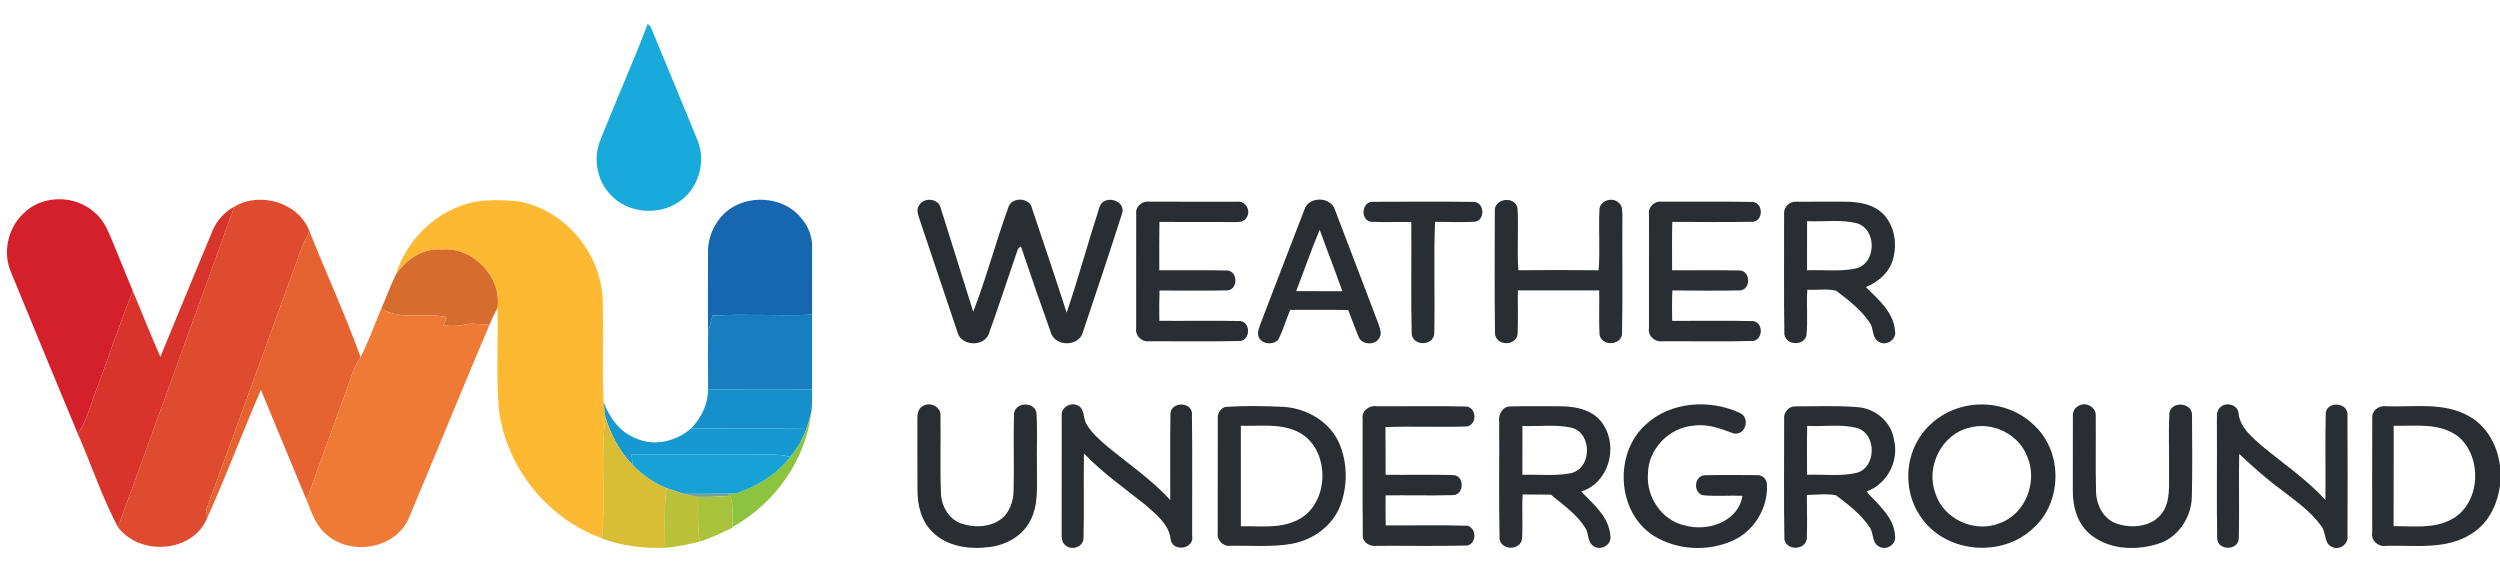 <?xml version="1.0" encoding="UTF-8" ?>
<!DOCTYPE svg PUBLIC "-//W3C//DTD SVG 1.1//EN" "http://www.w3.org/Graphics/SVG/1.1/DTD/svg11.dtd">
<svg width="770pt" height="180pt" viewBox="0 0 770 180" version="1.1" xmlns="http://www.w3.org/2000/svg">
<g id="#18aadbff">
<path fill="#18aadb" opacity="1.00" d=" M 199.50 7.32 C 199.73 7.56 200.18 8.05 200.41 8.29 C 205.23 19.90 210.06 31.52 214.82 43.16 C 217.68 50.00 214.98 58.66 208.60 62.50 C 202.28 66.49 193.08 65.56 188.02 59.94 C 184.01 55.79 182.73 49.31 184.62 43.90 C 189.40 31.63 194.86 19.64 199.50 7.32 Z" />
</g>
<g id="#d4202aff">
<path fill="#d4202a" opacity="1.00" d=" M 6.99 65.97 C 12.78 59.88 23.32 59.88 29.33 65.63 C 32.41 68.22 33.68 72.14 35.20 75.72 C 37.06 80.40 39.07 85.02 40.93 89.70 C 36.94 99.34 33.76 109.28 30.06 119.03 C 28.07 123.89 27.05 129.20 23.94 133.55 C 17.05 117.01 10.21 100.47 3.41 83.90 C 0.79 77.94 2.35 70.50 6.99 65.97 Z" />
</g>
<g id="#de4b2eff">
<path fill="#de4b2e" opacity="1.00" d=" M 72.17 63.66 C 80.07 58.88 92.03 62.36 95.33 71.28 C 93.63 74.42 92.28 77.73 91.18 81.12 C 81.97 106.30 72.92 131.54 63.63 156.68 C 63.62 157.67 63.66 158.66 63.76 159.65 C 59.38 170.25 43.08 171.37 36.34 162.37 C 48.26 129.46 60.32 96.60 72.17 63.66 Z" />
</g>
<g id="#fdb931ff">
<path fill="#fdb931" opacity="1.00" d=" M 141.41 63.60 C 146.94 61.25 153.11 61.54 158.98 61.92 C 173.28 64.06 184.70 77.24 185.60 91.54 C 186.01 102.29 185.42 113.06 185.90 123.81 C 186.06 125.41 186.27 127.00 186.48 128.60 C 184.87 140.93 186.63 153.43 185.39 165.78 C 168.50 159.73 155.72 143.71 153.64 125.89 C 152.77 115.59 153.49 105.23 153.20 94.91 C 154.66 85.36 145.60 75.90 136.00 76.88 C 130.20 76.33 125.01 80.02 121.88 84.63 C 124.85 75.16 132.09 67.14 141.41 63.60 Z" />
</g>
<g id="#1666b0ff">
<path fill="#1666b0" opacity="1.00" d=" M 223.45 65.40 C 229.76 59.82 240.73 60.25 246.34 66.67 C 248.67 69.17 250.23 72.54 250.13 76.01 C 250.13 82.97 250.12 89.94 250.12 96.91 C 239.90 97.37 229.66 96.62 219.45 97.20 C 218.98 98.90 218.48 100.60 218.10 102.32 C 217.96 94.21 218.08 86.08 218.07 77.96 C 217.92 73.25 219.98 68.58 223.45 65.40 Z" />
</g>
<g id="#2a2e33ff">
<path fill="#2a2e33" opacity="1.00" d=" M 283.12 63.20 C 284.58 60.64 289.17 61.08 289.75 64.12 C 293.14 74.74 296.40 85.41 299.76 96.04 C 303.87 85.37 306.79 74.25 310.70 63.50 C 311.95 60.59 317.20 60.87 317.84 64.12 C 321.45 74.83 325.07 85.55 328.53 96.31 C 332.20 85.51 335.17 74.47 338.70 63.63 C 340.03 59.76 347.02 61.71 345.57 65.83 C 341.67 78.05 337.59 90.23 333.50 102.40 C 332.24 106.88 324.85 106.83 323.63 102.33 C 320.51 93.55 317.43 84.75 314.45 75.91 C 313.29 76.37 313.25 77.76 312.81 78.76 C 310.11 86.74 307.44 94.75 304.61 102.69 C 303.15 106.99 295.85 106.67 294.86 102.17 C 290.96 90.70 287.17 79.20 283.28 67.72 C 282.85 66.26 282.07 64.60 283.12 63.20 Z" />
<path fill="#2a2e33" opacity="1.00" d=" M 349.95 66.01 C 349.60 63.72 351.74 61.78 353.96 62.12 C 363.01 62.11 372.05 62.11 381.10 62.13 C 383.57 61.76 385.39 64.92 383.98 66.93 C 383.26 68.46 381.44 68.42 380.02 68.39 C 372.38 68.35 364.74 68.40 357.10 68.36 C 357.02 73.32 357.07 78.28 357.07 83.25 C 364.03 83.29 371.00 83.15 377.97 83.31 C 381.34 83.48 381.36 89.28 377.96 89.44 C 371.02 89.59 364.07 89.48 357.13 89.48 C 357.02 92.59 357.04 95.70 357.08 98.81 C 365.40 98.87 373.72 98.71 382.03 98.88 C 385.23 99.35 385.17 104.63 381.96 105.03 C 372.60 105.23 363.22 105.10 353.86 105.10 C 351.60 105.39 349.57 103.32 349.94 101.07 C 349.93 89.38 349.93 77.69 349.95 66.01 Z" />
<path fill="#2a2e33" opacity="1.00" d=" M 401.73 64.64 C 402.97 60.34 409.97 60.46 411.20 64.70 C 415.70 76.34 420.06 88.02 424.53 99.67 C 424.94 101.02 425.70 102.59 424.90 103.96 C 423.74 106.48 419.27 106.33 418.41 103.62 C 417.27 100.95 416.33 98.19 415.25 95.49 C 409.30 95.38 403.34 95.46 397.38 95.44 C 396.09 98.48 395.22 101.71 393.68 104.64 C 392.13 106.31 388.81 106.10 387.75 103.97 C 387.03 102.40 387.88 100.80 388.38 99.33 C 392.86 87.77 397.22 76.17 401.73 64.64 M 399.22 89.67 C 403.96 89.70 408.70 89.68 413.45 89.69 C 411.21 83.35 408.74 77.10 406.47 70.78 C 403.83 76.99 401.67 83.39 399.22 89.67 Z" />
<path fill="#2a2e33" opacity="1.00" d=" M 422.06 68.29 C 418.76 67.40 419.57 61.89 423.00 62.15 C 433.31 62.12 443.62 62.05 453.92 62.18 C 457.34 62.29 457.51 68.06 454.06 68.31 C 450.04 68.48 446.01 68.36 441.99 68.33 C 441.53 79.84 442.03 91.39 441.74 102.91 C 441.31 106.53 435.37 106.65 434.80 103.02 C 434.53 91.48 434.77 79.92 434.68 68.38 C 430.47 68.31 426.26 68.51 422.06 68.29 Z" />
<path fill="#2a2e33" opacity="1.00" d=" M 460.40 65.06 C 460.08 61.12 466.48 60.19 467.39 64.03 C 467.76 70.42 467.22 76.84 467.65 83.23 C 475.89 83.16 484.13 83.15 492.37 83.24 C 492.89 76.88 492.28 70.47 492.66 64.10 C 493.26 61.60 496.75 60.66 498.57 62.45 C 499.93 63.53 499.62 65.44 499.70 66.96 C 499.60 78.97 499.84 90.98 499.58 102.98 C 499.08 106.53 493.25 106.61 492.65 103.05 C 492.42 98.52 492.64 93.98 492.55 89.45 C 484.20 89.43 475.85 89.44 467.50 89.44 C 467.43 93.98 467.64 98.53 467.41 103.06 C 466.77 106.65 460.90 106.52 460.47 102.92 C 460.27 90.30 460.39 77.67 460.40 65.06 Z" />
<path fill="#2a2e33" opacity="1.00" d=" M 507.89 66.02 C 507.52 63.73 509.68 61.79 511.90 62.12 C 521.24 62.16 530.59 62.01 539.93 62.20 C 543.09 62.62 543.16 67.90 539.95 68.31 C 531.66 68.45 523.36 68.37 515.07 68.34 C 514.93 73.30 515.02 78.27 515.01 83.24 C 521.99 83.31 528.99 83.14 535.97 83.31 C 539.21 83.61 539.28 89.09 536.00 89.44 C 529.04 89.58 522.06 89.51 515.10 89.45 C 514.94 92.57 514.98 95.70 515.03 98.83 C 523.36 98.86 531.71 98.70 540.04 98.90 C 543.13 99.47 543.08 104.47 540.01 105.01 C 530.66 105.27 521.30 105.07 511.94 105.11 C 509.64 105.42 507.48 103.40 507.88 101.06 C 507.88 89.38 507.86 77.70 507.89 66.02 Z" />
<path fill="#2a2e33" opacity="1.00" d=" M 549.50 65.95 C 549.31 64.00 551.01 62.01 553.02 62.14 C 558.03 62.07 563.05 62.14 568.08 62.12 C 572.10 62.12 576.47 62.71 579.58 65.49 C 583.52 69.07 584.47 75.07 583.00 80.02 C 581.83 84.00 578.44 86.90 574.70 88.42 C 578.53 92.24 583.30 96.23 583.68 102.03 C 584.16 104.66 580.89 106.72 578.69 105.27 C 576.39 104.09 577.23 101.03 575.78 99.24 C 573.13 95.32 569.28 92.41 565.57 89.57 C 562.72 88.79 559.60 89.47 556.66 89.21 C 556.31 93.96 556.90 98.75 556.36 103.47 C 555.35 106.63 550.19 106.34 549.59 103.04 C 549.38 90.68 549.55 78.31 549.50 65.95 M 556.58 68.12 C 556.55 73.16 556.56 78.20 556.57 83.24 C 561.61 83.05 566.76 83.74 571.73 82.66 C 577.99 81.03 578.11 70.56 571.90 68.76 C 566.90 67.53 561.67 68.37 556.58 68.12 Z" />
<path fill="#2a2e33" opacity="1.00" d=" M 284.23 125.09 C 286.39 123.58 289.92 125.32 289.67 128.04 C 289.81 136.00 289.49 143.98 289.82 151.94 C 289.96 155.80 292.12 159.77 295.88 161.16 C 299.78 162.59 304.52 162.48 308.03 160.10 C 310.94 158.06 312.16 154.40 312.19 150.97 C 312.39 143.04 312.06 135.10 312.34 127.18 C 312.99 123.79 318.48 123.70 319.23 127.08 C 319.58 132.73 319.27 138.40 319.38 144.06 C 319.28 149.52 320.00 155.38 317.31 160.39 C 314.95 165.06 309.94 167.82 304.87 168.48 C 298.73 169.30 291.72 168.41 287.16 163.83 C 283.76 160.52 282.57 155.61 282.58 151.00 C 282.54 143.68 282.56 136.36 282.56 129.04 C 282.50 127.57 282.76 125.82 284.23 125.09 Z" />
<path fill="#2a2e33" opacity="1.00" d=" M 327.01 127.95 C 326.76 125.45 329.85 123.75 331.96 124.89 C 334.13 125.91 333.57 128.64 334.53 130.45 C 336.19 133.36 338.79 135.57 341.30 137.72 C 347.78 143.01 354.74 147.81 360.44 153.99 C 360.48 145.12 360.34 136.24 360.50 127.37 C 360.70 123.87 366.52 123.59 367.11 127.04 C 367.29 139.67 367.14 152.32 367.18 164.96 C 368.01 169.29 360.88 170.13 360.53 165.90 C 359.91 161.25 355.89 158.30 352.65 155.39 C 346.25 150.32 339.54 145.59 333.86 139.68 C 333.69 148.43 333.97 157.19 333.72 165.93 C 333.53 168.54 329.99 169.64 328.15 167.95 C 326.92 167.03 326.98 165.40 326.99 164.04 C 327.03 152.01 326.97 139.98 327.01 127.95 Z" />
<path fill="#2a2e33" opacity="1.00" d=" M 377.26 125.37 C 383.29 124.87 389.43 125.07 395.48 125.32 C 402.59 125.82 409.64 129.92 412.52 136.61 C 415.07 142.65 415.11 149.74 412.77 155.85 C 410.35 162.05 404.33 166.33 397.88 167.48 C 391.62 168.59 385.23 167.98 378.92 168.11 C 376.69 168.38 374.72 166.32 375.06 164.11 C 375.05 152.39 375.04 140.67 375.07 128.96 C 374.91 127.43 375.81 125.91 377.26 125.37 M 382.18 131.13 C 382.20 141.46 382.18 151.78 382.19 162.10 C 387.91 161.96 393.99 162.88 399.33 160.31 C 409.97 155.49 410.00 137.41 399.22 132.75 C 393.85 130.38 387.86 131.30 382.18 131.13 Z" />
<path fill="#2a2e33" opacity="1.00" d=" M 419.69 128.96 C 419.31 126.55 421.72 124.77 423.95 125.12 C 433.26 125.18 442.58 124.98 451.88 125.22 C 454.82 125.88 454.92 130.63 451.93 131.34 C 443.54 131.65 435.12 131.23 426.72 131.54 C 426.79 136.44 426.73 141.33 426.77 146.23 C 433.75 146.33 440.75 146.10 447.74 146.33 C 451.14 146.64 450.98 152.38 447.57 152.50 C 440.63 152.68 433.69 152.49 426.76 152.57 C 426.74 155.65 426.73 158.73 426.80 161.82 C 435.20 161.89 443.61 161.65 452.01 161.93 C 454.84 162.74 454.83 167.29 451.97 168.02 C 442.63 168.27 433.27 168.06 423.93 168.12 C 422.03 168.39 419.67 167.12 419.74 165.00 C 419.62 152.99 419.71 140.97 419.69 128.96 Z" />
<path fill="#2a2e33" opacity="1.00" d=" M 461.75 129.97 C 461.43 127.86 462.62 125.26 465.00 125.19 C 469.99 125.01 474.98 125.16 479.97 125.13 C 485.11 125.03 491.16 126.18 493.95 131.00 C 498.43 138.09 495.30 148.82 487.02 151.39 C 490.75 155.29 495.57 159.18 495.99 164.98 C 496.54 167.70 493.12 169.77 490.90 168.24 C 488.85 167.10 489.42 164.39 488.30 162.63 C 485.66 158.37 481.43 155.48 477.64 152.34 C 474.74 152.30 471.85 152.31 468.97 152.30 C 468.71 156.84 469.06 161.39 468.80 165.93 C 468.33 169.60 462.44 169.62 461.86 165.99 C 461.61 153.99 461.83 141.97 461.75 129.97 M 468.90 131.19 C 468.87 136.21 468.88 141.22 468.89 146.24 C 473.86 146.06 478.92 146.72 483.83 145.74 C 490.37 144.27 490.46 133.37 484.00 131.72 C 479.05 130.64 473.92 131.42 468.90 131.19 Z" />
<path fill="#2a2e33" opacity="1.00" d=" M 506.83 130.82 C 514.45 123.68 526.56 122.87 535.79 127.15 C 539.19 128.54 537.73 134.14 534.02 133.52 C 530.12 132.10 526.12 130.48 521.88 131.08 C 514.24 131.52 507.60 138.25 507.57 145.96 C 507.00 153.08 511.86 160.32 518.96 161.84 C 525.95 163.84 535.42 160.70 536.67 152.70 C 532.58 152.55 528.47 152.94 524.40 152.52 C 521.39 151.58 521.85 146.53 525.06 146.37 C 530.40 146.24 535.75 146.30 541.09 146.34 C 542.62 146.21 544.08 147.40 544.20 148.96 C 544.72 156.29 540.33 163.58 533.61 166.55 C 525.88 170.01 516.29 169.46 509.13 164.89 C 497.98 157.63 497.07 139.61 506.83 130.82 Z" />
<path fill="#2a2e33" opacity="1.00" d=" M 549.52 128.96 C 549.29 127.01 550.96 125.09 552.94 125.17 C 559.30 125.17 565.69 124.87 572.04 125.39 C 577.55 125.75 582.56 129.90 583.35 135.47 C 584.97 142.01 581.24 149.13 574.87 151.37 C 578.37 155.44 583.33 159.14 583.67 164.96 C 584.21 167.59 581.01 169.72 578.75 168.34 C 576.44 167.18 577.19 164.12 575.79 162.30 C 573.14 158.33 569.23 155.43 565.51 152.55 C 562.57 151.99 559.49 152.37 556.51 152.45 C 556.55 156.95 556.66 161.45 556.50 165.95 C 556.04 169.53 550.20 169.66 549.59 166.07 C 549.39 153.71 549.53 141.33 549.52 128.96 M 556.61 131.17 C 556.51 136.19 556.57 141.22 556.57 146.24 C 561.69 146.00 566.95 146.84 571.98 145.60 C 578.02 143.79 578.01 133.52 571.90 131.80 C 566.92 130.55 561.69 131.47 556.61 131.17 Z" />
<path fill="#2a2e33" opacity="1.00" d=" M 603.47 125.59 C 611.49 123.11 620.83 125.19 626.76 131.21 C 635.49 139.51 635.13 155.08 625.97 162.93 C 616.52 171.67 599.83 170.38 592.14 159.94 C 586.85 153.14 586.32 143.12 590.64 135.70 C 593.39 130.83 598.14 127.21 603.47 125.59 M 606.53 131.74 C 598.01 133.74 593.07 143.78 596.08 151.86 C 598.51 159.90 608.26 164.31 615.96 161.12 C 624.00 158.25 627.73 148.11 624.33 140.47 C 621.65 133.63 613.57 129.74 606.53 131.74 Z" />
<path fill="#2a2e33" opacity="1.00" d=" M 640.16 125.02 C 642.38 123.59 645.73 125.43 645.49 128.12 C 645.57 135.73 645.39 143.34 645.57 150.94 C 645.53 155.13 647.60 159.69 651.76 161.20 C 656.48 162.90 662.78 162.35 665.93 158.02 C 668.62 154.24 667.97 149.36 668.06 145.00 C 668.14 139.00 667.86 133.00 668.19 127.01 C 669.10 123.34 675.33 124.06 675.14 127.93 C 675.19 136.28 675.28 144.64 675.09 152.99 C 674.95 159.35 670.90 165.58 664.70 167.49 C 657.57 169.78 648.73 169.27 643.06 163.93 C 639.62 160.61 638.37 155.68 638.43 151.03 C 638.46 143.40 638.40 135.76 638.45 128.13 C 638.37 126.88 639.00 125.60 640.16 125.02 Z" />
<path fill="#2a2e33" opacity="1.00" d=" M 683.65 125.65 C 685.33 123.59 689.36 124.57 689.47 127.35 C 689.97 131.70 693.57 134.60 696.63 137.30 C 703.23 142.77 710.40 147.63 716.24 153.97 C 716.32 144.99 716.12 136.01 716.33 127.05 C 717.07 123.35 723.34 124.04 723.02 127.91 C 723.10 140.30 723.07 152.69 723.03 165.08 C 723.37 167.53 720.61 169.53 718.40 168.51 C 715.65 167.48 716.57 163.97 714.96 162.03 C 711.78 157.58 707.21 154.41 702.95 151.09 C 698.25 147.65 693.89 143.80 689.67 139.80 C 689.51 148.51 689.76 157.22 689.55 165.92 C 689.28 169.60 683.21 169.65 682.89 165.98 C 682.69 154.00 682.89 142.02 682.80 130.05 C 682.91 128.58 682.46 126.80 683.65 125.65 Z" />
<path fill="#2a2e33" opacity="1.00" d=" M 730.66 128.98 C 730.29 126.54 732.68 124.79 734.94 125.13 C 743.50 125.44 752.84 123.74 760.61 128.28 C 766.11 131.38 769.25 137.39 770.00 143.52 L 770.00 149.47 C 769.25 155.32 766.46 161.16 761.32 164.34 C 753.51 169.46 743.77 167.88 734.96 168.12 C 732.54 168.53 730.18 166.51 730.64 164.01 C 730.62 152.33 730.59 140.65 730.66 128.98 M 737.25 131.14 C 737.23 141.44 737.27 151.74 737.23 162.04 C 743.16 162.04 749.53 162.91 754.98 160.01 C 763.97 155.30 764.73 141.08 757.35 134.64 C 751.69 130.06 743.99 131.27 737.25 131.14 Z" />
</g>
<g id="#d9342bff">
<path fill="#d9342b" opacity="1.00" d=" M 65.43 71.12 C 66.73 67.96 69.15 65.27 72.17 63.66 C 60.32 96.60 48.26 129.46 36.34 162.37 C 31.42 153.15 28.15 143.11 23.94 133.55 C 27.05 129.20 28.07 123.89 30.06 119.03 C 33.76 109.28 36.94 99.34 40.93 89.70 C 43.78 96.42 46.42 103.23 49.39 109.90 C 54.74 96.97 60.05 84.04 65.43 71.12 Z" />
</g>
<g id="#e66231ff">
<path fill="#e66231" opacity="1.00" d=" M 91.18 81.12 C 92.28 77.73 93.63 74.42 95.33 71.28 C 100.50 84.21 106.32 96.92 111.07 109.99 C 109.61 112.09 108.62 114.45 107.90 116.89 C 103.46 129.30 98.81 141.63 94.45 154.06 C 89.70 142.75 85.07 131.39 80.36 120.06 C 74.67 133.19 69.64 146.61 63.76 159.65 C 63.66 158.66 63.62 157.67 63.63 156.68 C 72.92 131.54 81.97 106.30 91.18 81.12 Z" />
</g>
<g id="#d66d2fff">
<path fill="#d66d2f" opacity="1.00" d=" M 121.88 84.63 C 125.01 80.02 130.20 76.33 136.00 76.88 C 145.60 75.90 154.66 85.36 153.20 94.91 C 152.33 96.51 151.52 98.14 150.84 99.83 C 148.14 100.14 145.42 99.31 142.76 100.03 C 140.72 100.51 138.62 100.47 136.55 100.21 C 136.93 99.38 137.31 98.55 137.70 97.72 C 131.01 96.08 123.62 98.86 117.44 95.05 C 118.96 91.59 120.25 88.03 121.88 84.63 Z" />
</g>
<g id="#ee7a35ff">
<path fill="#ee7a35" opacity="1.00" d=" M 117.44 95.05 C 123.62 98.86 131.01 96.08 137.70 97.72 C 137.31 98.55 136.93 99.38 136.55 100.21 C 138.62 100.47 140.72 100.51 142.76 100.03 C 145.42 99.31 148.14 100.14 150.84 99.83 C 142.37 119.77 134.21 139.84 125.82 159.81 C 121.64 168.96 108.53 171.20 100.96 164.97 C 97.45 162.31 95.99 158.00 94.45 154.06 C 98.81 141.63 103.46 129.30 107.90 116.89 C 108.62 114.45 109.61 112.09 111.07 109.99 C 113.53 105.17 115.32 100.03 117.44 95.05 Z" />
</g>
<g id="#177fc0ff">
<path fill="#177fc0" opacity="1.00" d=" M 219.45 97.20 C 229.66 96.62 239.90 97.37 250.12 96.91 C 250.12 104.59 250.12 112.28 250.12 119.97 C 239.45 119.84 228.77 119.85 218.10 120.02 C 218.05 114.12 218.00 108.22 218.10 102.32 C 218.48 100.60 218.98 98.90 219.45 97.20 Z" />
</g>
<g id="#1690cbff">
<path fill="#1690cb" opacity="1.00" d=" M 218.10 120.02 C 228.77 119.85 239.45 119.84 250.12 119.97 C 250.10 122.25 250.18 124.54 249.91 126.82 C 249.46 128.60 248.95 130.37 248.36 132.11 C 236.51 131.95 224.67 132.08 212.82 131.98 C 215.98 128.79 218.02 124.54 218.10 120.02 Z" />
</g>
<g id="#1699d1ff">
<path fill="#1699d1" opacity="1.00" d=" M 185.90 123.81 C 187.69 128.62 190.94 133.18 195.92 135.02 C 201.55 137.58 208.28 135.94 212.82 131.98 C 224.67 132.08 236.51 131.95 248.36 132.11 C 247.27 135.27 245.55 138.16 243.45 140.74 C 239.40 139.61 235.19 140.06 231.05 140.02 C 218.86 140.03 206.68 139.98 194.50 140.02 C 194.63 141.09 194.76 142.15 194.89 143.22 C 190.86 139.16 188.21 134.00 186.48 128.60 C 186.27 127.00 186.06 125.41 185.90 123.81 Z" />
</g>
<g id="#8cc33fff">
<path fill="#8cc33f" opacity="1.00" d=" M 248.36 132.11 C 248.95 130.37 249.46 128.60 249.91 126.82 C 248.23 141.60 238.64 155.13 225.67 162.26 C 225.22 159.11 226.17 155.72 224.86 152.74 L 224.04 152.00 C 224.74 151.99 226.14 151.96 226.84 151.95 C 227.41 151.72 228.56 151.27 229.13 151.05 C 234.68 148.90 239.73 145.41 243.45 140.74 C 245.55 138.16 247.27 135.27 248.36 132.11 Z" />
</g>
<g id="#d9be35ff">
<path fill="#d9be35" opacity="1.00" d=" M 186.48 128.60 C 188.21 134.00 190.86 139.16 194.89 143.22 C 197.38 145.73 200.23 147.89 203.41 149.47 C 203.45 149.49 203.54 149.53 203.58 149.55 C 204.00 149.74 204.84 150.12 205.26 150.31 C 204.51 156.42 204.79 162.59 204.82 168.73 C 198.23 168.95 191.59 168.15 185.38 165.85 L 185.39 165.78 C 186.63 153.43 184.87 140.93 186.48 128.60 Z" />
</g>
<g id="#17a2d6ff">
<path fill="#17a2d6" opacity="1.00" d=" M 194.50 140.02 C 206.68 139.98 218.86 140.03 231.05 140.02 C 235.19 140.06 239.40 139.61 243.45 140.74 C 239.73 145.41 234.68 148.90 229.13 151.05 C 228.56 151.27 227.41 151.72 226.84 151.95 C 226.14 151.96 224.74 151.99 224.04 152.00 C 219.57 152.10 215.10 152.10 210.62 152.09 L 210.05 151.99 C 209.47 151.78 208.32 151.36 207.75 151.15 C 207.13 150.94 205.88 150.52 205.26 150.31 C 204.84 150.12 204.00 149.74 203.58 149.55 C 203.54 149.53 203.45 149.49 203.41 149.47 C 200.23 147.89 197.38 145.73 194.89 143.22 C 194.76 142.15 194.63 141.09 194.50 140.02 Z" />
</g>
<g id="#5d887ac6">
<path fill="#5d887a" opacity="0.78" d=" M 203.41 149.47 C 203.45 149.49 203.54 149.53 203.58 149.55 C 203.54 149.53 203.45 149.49 203.41 149.47 Z" />
</g>
<g id="#bbc139ff">
<path fill="#bbc139" opacity="1.00" d=" M 205.26 150.31 C 205.88 150.52 207.13 150.94 207.75 151.15 C 208.32 151.36 209.47 151.78 210.05 151.99 L 210.62 152.09 C 212.08 152.43 213.54 152.78 215.02 153.03 C 215.05 157.37 214.80 161.74 215.43 166.06 L 215.52 166.82 C 211.99 167.67 208.44 168.43 204.82 168.73 C 204.79 162.59 204.51 156.42 205.26 150.31 Z" />
</g>
<g id="#48878ecd">
<path fill="#48878e" opacity="0.80" d=" M 207.75 151.15 C 208.32 151.36 209.47 151.78 210.05 151.99 C 209.47 151.78 208.32 151.36 207.75 151.15 Z" />
</g>
<g id="#5b9268d0">
<path fill="#5b9268" opacity="0.82" d=" M 226.84 151.95 C 227.41 151.72 228.56 151.27 229.13 151.05 C 228.56 151.27 227.41 151.72 226.84 151.95 Z" />
</g>
<g id="#498284c2">
<path fill="#498284" opacity="0.76" d=" M 210.62 152.09 C 215.10 152.10 219.57 152.10 224.04 152.00 L 224.86 152.74 C 221.59 152.96 218.30 153.10 215.02 153.03 C 213.54 152.78 212.08 152.43 210.62 152.09 Z" />
</g>
<g id="#a8c23bff">
<path fill="#a8c23b" opacity="1.00" d=" M 215.02 153.03 C 218.30 153.10 221.59 152.96 224.86 152.74 C 226.17 155.72 225.22 159.11 225.67 162.26 L 225.68 162.48 C 222.38 164.10 219.04 165.66 215.54 166.82 L 215.43 166.06 C 214.80 161.74 215.05 157.37 215.02 153.03 Z" />
</g>
</svg>
